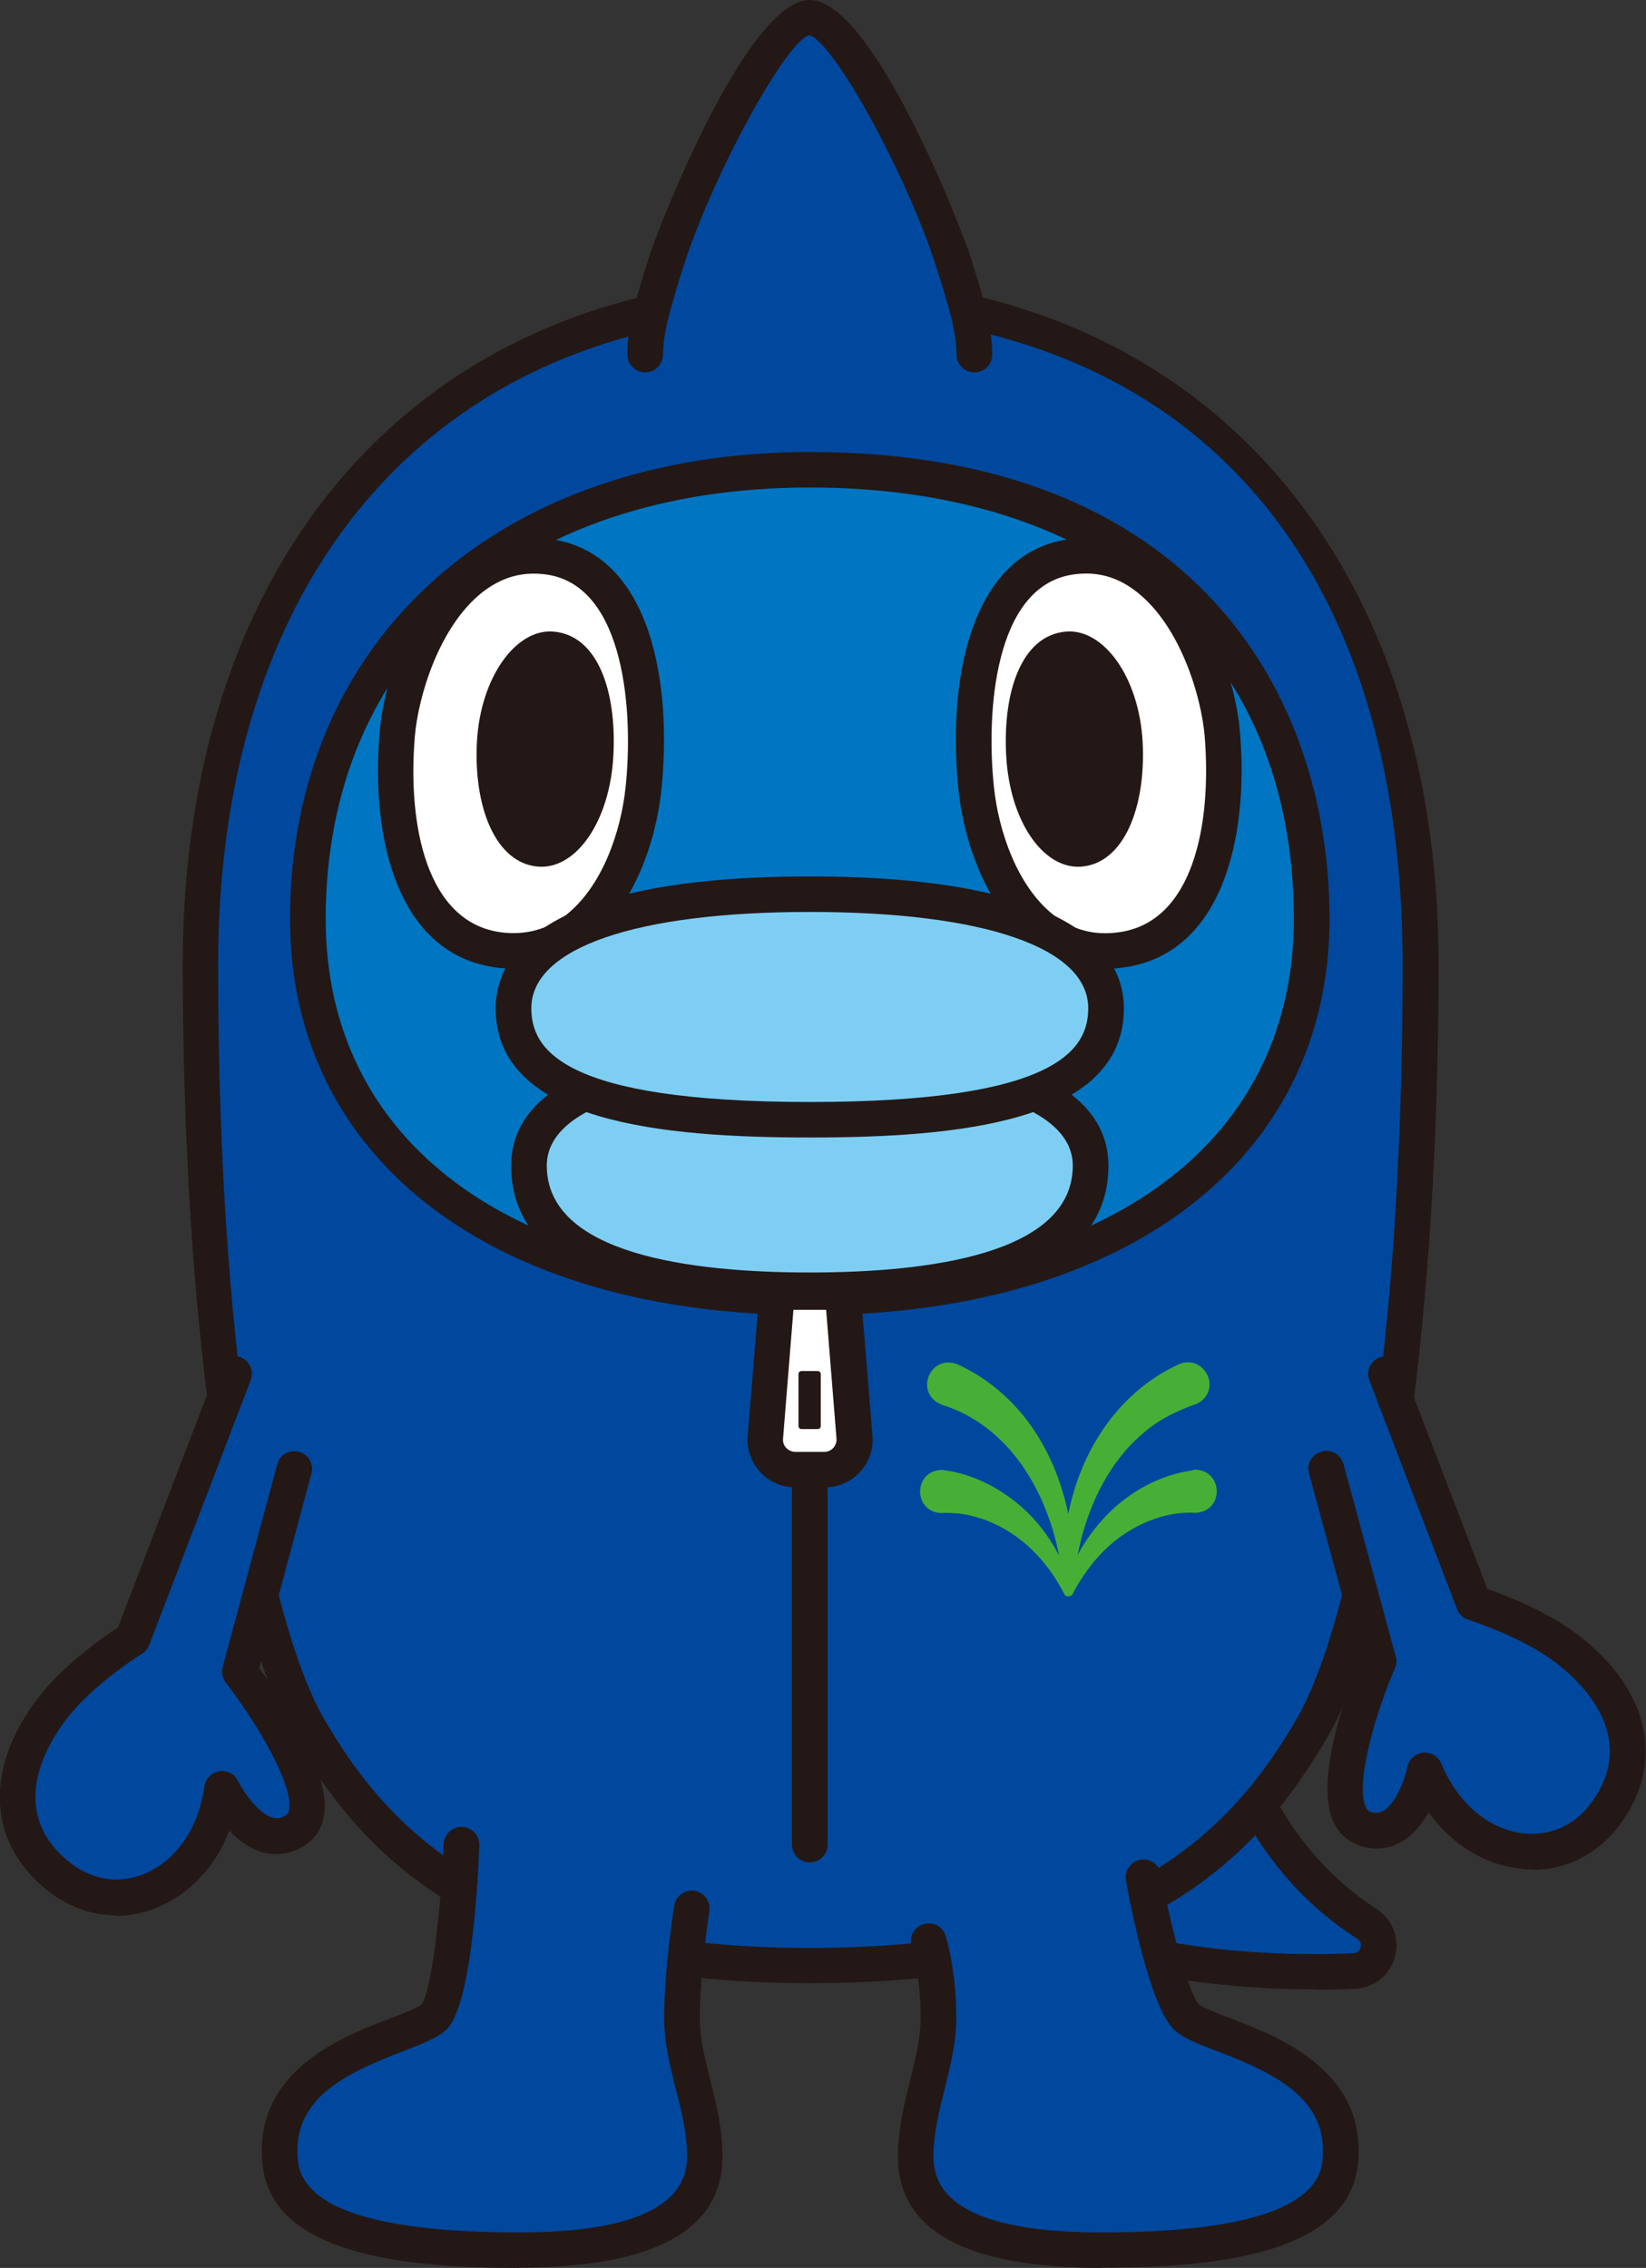 <svg width="98" height="135" viewBox="0 0 98 135" fill="none" xmlns="http://www.w3.org/2000/svg">
<rect x="0" y="0" width="98" height="135" fill="#333333" stroke="none"/>
<g clip-path="url(#clip0_55_1374)">
<path fill-rule="evenodd" clip-rule="evenodd" d="M73.142 102.827C73.142 102.827 74.593 110.157 81.369 114.491C82.643 115.301 82.13 117.257 80.608 117.31C73.726 117.592 62.102 116.834 53.326 109.787" fill="#00489E"/>
<path d="M78.308 118.42C71.479 118.42 60.845 117.187 52.654 110.615C52.194 110.245 52.123 109.575 52.494 109.135C52.866 108.677 53.52 108.606 53.98 108.976C62.632 115.936 74.345 116.535 80.555 116.271C80.856 116.271 80.962 116.059 80.997 115.936C81.033 115.83 81.068 115.566 80.785 115.39C73.708 110.861 72.151 103.356 72.098 103.038C71.992 102.457 72.363 101.911 72.929 101.805C73.513 101.699 74.062 102.069 74.186 102.633C74.186 102.704 75.654 109.575 81.935 113.61C82.908 114.244 83.35 115.372 83.05 116.482C82.749 117.592 81.811 118.332 80.661 118.385C79.953 118.42 79.157 118.438 78.326 118.438L78.308 118.42Z" fill="#231815"/>
<path fill-rule="evenodd" clip-rule="evenodd" d="M48.248 17.584C26.805 17.584 11.925 32.243 11.925 57.439C11.925 80.38 14.88 96.836 18.383 102.862C22.063 109.205 28.379 117.011 48.248 117.011C68.117 117.011 74.416 109.205 78.113 102.862C81.617 96.836 84.571 80.397 84.571 57.439C84.571 32.243 69.709 17.584 48.248 17.584Z" fill="#00489E"/>
<path d="M48.248 118.05C28.645 118.05 21.691 110.632 17.48 103.373C13.464 96.484 10.881 78.442 10.881 57.422C10.881 32.561 25.548 16.509 48.266 16.509C70.983 16.509 85.65 32.578 85.65 57.422C85.65 78.442 83.067 96.484 79.051 103.373C74.823 110.632 67.869 118.05 48.266 118.05H48.248ZM48.248 18.641C26.504 18.641 12.986 33.512 12.986 57.439C12.986 82.565 16.384 97.312 19.303 102.334C23.213 109.064 29.724 115.953 48.248 115.953C66.772 115.953 73.266 109.064 77.193 102.334C80.113 97.33 83.51 82.565 83.51 57.439C83.51 32.314 69.992 18.641 48.248 18.641Z" fill="#231815"/>
<path fill-rule="evenodd" clip-rule="evenodd" d="M55.307 115.531C55.307 115.531 55.891 117.31 55.891 120.094C55.891 122.878 54.529 125.362 54.529 128.375C54.529 131.811 57.749 133.925 65.587 133.925C73.425 133.925 79.37 132.709 79.812 128.763C80.537 122.261 71.903 121.345 70.647 120.023C69.391 118.702 68.099 111.725 68.099 111.725" fill="#00489E"/>
<path d="M65.587 135C57.537 135 53.467 132.78 53.467 128.393C53.467 126.719 53.839 125.239 54.193 123.812C54.511 122.543 54.812 121.327 54.812 120.112C54.812 117.557 54.281 115.883 54.281 115.865C54.104 115.301 54.405 114.72 54.971 114.544C55.52 114.368 56.121 114.667 56.298 115.213C56.316 115.301 56.935 117.187 56.935 120.112C56.935 121.609 56.581 122.984 56.245 124.34C55.909 125.697 55.573 126.983 55.573 128.393C55.573 131.388 58.934 132.886 65.569 132.886C73.991 132.886 78.414 131.458 78.733 128.657C79.14 124.975 75.99 123.442 72.434 122.085C71.231 121.627 70.346 121.292 69.851 120.764C68.471 119.319 67.338 113.645 67.038 111.936C66.932 111.355 67.321 110.809 67.887 110.703C68.471 110.597 69.019 110.985 69.126 111.549C69.709 114.755 70.753 118.632 71.39 119.319C71.585 119.495 72.522 119.865 73.195 120.112C76.096 121.222 81.475 123.283 80.838 128.886C80.219 134.348 71.832 134.982 65.569 134.982L65.587 135Z" fill="#231815"/>
<path fill-rule="evenodd" clip-rule="evenodd" d="M41.189 113.592C41.189 113.592 40.605 117.328 40.605 120.112C40.605 122.895 41.967 125.38 41.967 128.393C41.967 131.829 38.747 133.943 30.909 133.943C23.071 133.943 17.127 132.727 16.684 128.78C15.959 122.279 24.593 121.363 25.849 120.041C27.105 118.72 27.477 109.804 27.477 109.804" fill="#00489E"/>
<path d="M30.909 135C24.646 135 16.242 134.366 15.64 128.904C15.004 123.283 20.4 121.222 23.284 120.129C23.956 119.865 24.894 119.513 25.088 119.319C25.672 118.596 26.256 113.804 26.415 109.769C26.433 109.205 26.911 108.747 27.477 108.747H27.512C28.096 108.765 28.556 109.258 28.538 109.839C28.432 112.641 28.008 119.319 26.628 120.764C26.132 121.274 25.265 121.609 24.044 122.085C20.488 123.442 17.321 124.975 17.746 128.657C18.064 131.458 22.488 132.886 30.909 132.886C37.544 132.886 40.906 131.37 40.906 128.393C40.906 126.983 40.587 125.697 40.233 124.34C39.897 123.001 39.543 121.609 39.543 120.112C39.543 117.275 40.109 113.592 40.145 113.434C40.233 112.852 40.782 112.465 41.348 112.553C41.932 112.641 42.321 113.187 42.233 113.751C42.233 113.786 41.666 117.433 41.666 120.094C41.666 121.327 41.967 122.525 42.286 123.794C42.639 125.221 43.011 126.701 43.011 128.375C43.011 132.762 38.942 134.982 30.892 134.982L30.909 135Z" fill="#231815"/>
<path fill-rule="evenodd" clip-rule="evenodd" d="M82.554 81.789L87.774 95.409C87.774 95.409 91.153 96.449 93.4 98.193C96.461 100.572 98.372 104.219 95.647 107.937C92.922 111.654 87.066 110.65 84.854 105.382C84.854 105.382 83.952 109.734 81.263 108.853C78.202 107.866 82.077 98.88 82.077 98.88L78.963 87.41" fill="#00489E"/>
<path d="M91.277 111.284C91.011 111.284 90.746 111.284 90.481 111.231C88.34 110.985 86.429 109.769 85.049 107.884C84.677 108.553 84.147 109.223 83.457 109.628C82.696 110.069 81.829 110.157 80.944 109.857C80.254 109.628 79.706 109.135 79.387 108.448C78.22 105.875 80.254 100.536 80.962 98.827L77.936 87.71C77.777 87.146 78.113 86.564 78.68 86.406C79.246 86.247 79.83 86.582 79.989 87.146L83.103 98.616C83.174 98.845 83.156 99.092 83.05 99.303C81.935 101.875 80.661 106.139 81.316 107.567C81.404 107.778 81.51 107.813 81.581 107.848C81.97 107.972 82.2 107.884 82.36 107.796C83.12 107.355 83.669 105.84 83.793 105.17C83.881 104.712 84.27 104.377 84.731 104.325C85.191 104.307 85.633 104.536 85.81 104.977C86.8 107.338 88.623 108.888 90.693 109.135C92.285 109.311 93.772 108.659 94.745 107.302C97.575 103.461 94.249 100.219 92.692 99.021C90.622 97.418 87.438 96.431 87.42 96.413C87.101 96.325 86.854 96.079 86.748 95.779L81.528 82.159C81.316 81.613 81.599 80.996 82.147 80.803C82.696 80.591 83.315 80.873 83.51 81.419L88.552 94.581C89.614 94.951 92.144 95.92 94.019 97.365C98.212 100.625 99.15 104.906 96.478 108.571C95.187 110.333 93.311 111.302 91.241 111.302L91.277 111.284Z" fill="#231815"/>
<path fill-rule="evenodd" clip-rule="evenodd" d="M58.014 21.108C58.014 19.61 57.501 17.954 56.758 15.593C55.307 11.012 50.477 1.04 48.213 1.04C45.948 1.04 41.118 11.012 39.667 15.593C38.924 17.954 38.429 19.61 38.411 21.108" fill="#00489E"/>
<path d="M58.014 22.165C57.431 22.165 56.953 21.689 56.953 21.108C56.953 19.769 56.475 18.183 55.75 15.91C54.016 10.448 49.628 2.449 48.177 2.097C46.797 2.449 42.41 10.448 40.676 15.91C39.932 18.254 39.49 19.787 39.472 21.108C39.472 21.689 38.995 22.165 38.411 22.165C37.827 22.165 37.349 21.689 37.349 21.108C37.349 19.487 37.845 17.831 38.641 15.294C39.225 13.479 44.48 0 48.213 0C51.946 0 57.201 13.479 57.785 15.294C58.563 17.76 59.076 19.487 59.076 21.108C59.076 21.689 58.616 22.165 58.014 22.165Z" fill="#231815"/>
<path fill-rule="evenodd" clip-rule="evenodd" d="M78.113 54.708C78.113 69.473 65.251 77.226 48.23 77.226C31.21 77.226 18.347 69.473 18.347 54.708C18.347 39.943 28.698 27.962 48.23 27.962C67.763 27.962 78.113 39.926 78.113 54.708Z" fill="#0075C2"/>
<path d="M48.213 78.283C29.405 78.283 17.268 69.033 17.268 54.708C17.268 38.076 29.706 26.905 48.213 26.905C71.036 26.905 79.157 41.265 79.157 54.708C79.157 69.033 67.002 78.283 48.213 78.283ZM48.213 29.019C30.697 29.019 19.391 39.097 19.391 54.708C19.391 67.941 30.431 76.169 48.213 76.169C65.994 76.169 77.034 67.941 77.034 54.708C77.034 38.868 65.994 29.019 48.213 29.019Z" fill="#231815"/>
<path fill-rule="evenodd" clip-rule="evenodd" d="M32.696 33.16C38.393 33.988 38.782 42.586 38.305 47.009C37.827 51.449 35.155 57.245 29.741 56.558C24.628 55.906 23.16 49.704 23.655 43.749C23.974 39.873 26.769 32.296 32.696 33.16Z" fill="white"/>
<path d="M30.608 57.668C30.272 57.668 29.936 57.651 29.6 57.598C23.637 56.84 22.081 49.898 22.594 43.661C22.859 40.437 24.469 35.926 27.406 33.6C29.016 32.314 30.856 31.803 32.855 32.103C38.765 32.966 40.056 40.718 39.366 47.114C39.048 50.074 37.739 53.986 35.032 56.118C33.722 57.14 32.254 57.668 30.626 57.668H30.608ZM31.776 34.146C30.662 34.146 29.671 34.517 28.715 35.257C26.114 37.318 24.894 41.511 24.699 43.837C24.257 49.105 25.389 54.937 29.865 55.501C31.298 55.677 32.59 55.325 33.705 54.462C35.898 52.735 36.978 49.422 37.243 46.885C37.721 42.498 37.243 34.869 32.537 34.199C32.272 34.164 32.024 34.146 31.776 34.146Z" fill="#231815"/>
<path fill-rule="evenodd" clip-rule="evenodd" d="M28.397 44.137C28.184 48.013 29.494 51.413 32.077 51.59C34.324 51.731 36.306 48.876 36.518 45C36.73 41.124 35.58 37.846 32.997 37.6C30.75 37.371 28.609 40.278 28.397 44.154V44.137Z" fill="#231815"/>
<path fill-rule="evenodd" clip-rule="evenodd" d="M63.747 33.16C58.05 33.988 57.661 42.586 58.138 47.009C58.616 51.449 61.288 57.245 66.702 56.558C71.815 55.906 73.283 49.704 72.788 43.749C72.469 39.873 69.674 32.296 63.747 33.16Z" fill="white"/>
<path d="M65.817 57.668C64.189 57.668 62.721 57.157 61.411 56.118C58.704 53.986 57.395 50.074 57.077 47.114C56.387 40.718 57.678 32.966 63.588 32.103C65.587 31.803 67.427 32.314 69.037 33.6C71.956 35.926 73.584 40.437 73.832 43.661C74.345 49.898 72.77 56.84 66.825 57.598C66.489 57.651 66.153 57.668 65.817 57.668ZM63.888 34.199C59.164 34.886 58.704 42.498 59.182 46.885C59.447 49.405 60.527 52.717 62.721 54.462C63.835 55.343 65.127 55.695 66.56 55.501C71.036 54.937 72.151 49.105 71.726 43.837C71.532 41.511 70.311 37.318 67.71 35.257C66.56 34.34 65.304 33.988 63.888 34.199Z" fill="#231815"/>
<path fill-rule="evenodd" clip-rule="evenodd" d="M68.029 44.137C68.241 48.013 66.932 51.413 64.349 51.59C62.102 51.731 60.12 48.876 59.908 45C59.695 41.124 60.845 37.846 63.428 37.6C65.675 37.371 67.816 40.278 68.029 44.154V44.137Z" fill="#231815"/>
<path fill-rule="evenodd" clip-rule="evenodd" d="M48.213 63.007C37.013 63.007 31.493 65.421 31.493 69.385C31.493 74.213 37.013 76.803 48.213 76.803C59.412 76.803 64.932 74.231 64.932 69.385C64.932 65.421 59.412 63.007 48.213 63.007Z" fill="#7ECEF4"/>
<path d="M48.213 77.86C36.412 77.86 30.431 75.006 30.431 69.385C30.431 66.002 33.51 61.95 48.213 61.95C62.915 61.95 65.994 65.985 65.994 69.385C65.994 75.006 60.014 77.86 48.213 77.86ZM48.213 64.064C38.252 64.064 32.555 66.002 32.555 69.385C32.555 74.636 41.065 75.746 48.213 75.746C55.361 75.746 63.871 74.636 63.871 69.385C63.871 66.002 58.156 64.064 48.213 64.064Z" fill="#231815"/>
<path fill-rule="evenodd" clip-rule="evenodd" d="M48.213 53.211C36.288 53.211 30.573 55.924 30.573 59.994C30.573 64.804 36.606 66.637 48.213 66.637C59.819 66.637 65.852 64.804 65.852 59.994C65.852 55.906 60.138 53.211 48.213 53.211Z" fill="#7ECEF4"/>
<path d="M48.213 67.711C39.508 67.711 29.512 66.831 29.512 60.012C29.512 57.087 31.935 52.171 48.213 52.171C64.49 52.171 66.914 57.087 66.914 60.012C66.914 66.831 56.917 67.711 48.213 67.711ZM48.213 54.285C37.827 54.285 31.635 56.435 31.635 60.012C31.635 62.408 33.351 65.597 48.213 65.597C63.075 65.597 64.791 62.408 64.791 60.012C64.791 56.417 58.598 54.285 48.213 54.285Z" fill="#231815"/>
<path d="M71.054 87.516C68.011 87.939 65.552 89.965 64.154 92.572C64.26 92.079 64.366 91.603 64.508 91.128C65.162 88.872 66.365 86.688 68.188 85.207C69.108 84.432 70.169 83.939 71.284 83.551C72.806 82.741 71.709 80.538 70.152 81.225C66.56 82.899 64.349 86.353 63.605 90.123C62.827 86.37 60.721 82.952 57.077 81.243C55.378 80.503 54.37 82.952 56.086 83.622C60.031 84.855 62.296 88.678 63.057 92.608C62.579 91.674 61.96 90.793 61.199 90.053C59.837 88.714 57.997 87.71 56.068 87.498C54.352 87.551 54.352 90.018 56.068 90.07C56.351 90.035 56.723 90.07 57.059 90.088C58.97 90.317 60.721 91.357 61.978 92.819C62.508 93.418 62.951 94.105 63.34 94.828C63.375 94.951 63.464 95.022 63.57 95.022C63.712 95.039 63.853 94.969 63.889 94.828C64.649 93.4 65.693 92.114 67.038 91.251C68.259 90.458 69.745 89.965 71.16 90.053C72.929 89.982 72.841 87.445 71.072 87.48L71.054 87.516Z" fill="#45B035"/>
<path d="M48.213 110.861C47.629 110.861 47.151 110.386 47.151 109.804V77.508C47.151 76.926 47.629 76.451 48.213 76.451C48.797 76.451 49.274 76.926 49.274 77.508V109.804C49.274 110.386 48.797 110.861 48.213 110.861Z" fill="#231815"/>
<path d="M49.08 87.48H47.346C46.302 87.48 45.47 86.599 45.559 85.56L46.267 76.909H50.159L50.867 85.56C50.955 86.599 50.123 87.48 49.08 87.48Z" fill="white"/>
<path d="M49.08 88.538H47.346C46.55 88.538 45.789 88.203 45.258 87.621C44.727 87.04 44.444 86.247 44.515 85.472L45.223 76.821C45.276 76.275 45.736 75.852 46.284 75.852H50.176C50.725 75.852 51.185 76.275 51.238 76.821L51.946 85.472C52.017 86.265 51.733 87.04 51.203 87.621C50.672 88.203 49.894 88.538 49.115 88.538H49.08ZM47.24 77.966L46.62 85.648C46.603 85.93 46.727 86.106 46.815 86.194C46.956 86.335 47.151 86.423 47.346 86.423H49.08C49.292 86.423 49.469 86.335 49.61 86.194C49.681 86.106 49.823 85.912 49.805 85.648L49.186 77.966H47.257H47.24Z" fill="#231815"/>
<path d="M48.69 81.613H47.717C47.62 81.613 47.54 81.692 47.54 81.789V84.89C47.54 84.988 47.62 85.067 47.717 85.067H48.69C48.788 85.067 48.867 84.988 48.867 84.89V81.789C48.867 81.692 48.788 81.613 48.69 81.613Z" fill="#231815"/>
<path fill-rule="evenodd" clip-rule="evenodd" d="M13.942 81.789L7.891 97.576C7.891 97.576 4.883 99.426 3.149 101.664C0.796 104.73 -0.142 108.747 3.432 111.654C7.006 114.561 12.42 112.13 13.234 106.492C13.234 106.492 15.198 110.474 17.587 108.958C20.294 107.232 14.278 99.514 14.278 99.514L17.534 87.428" fill="#00489E"/>
<path d="M6.918 114.015C5.449 114.015 4.016 113.487 2.76 112.482C-0.761 109.628 -0.938 105.223 2.3 101.03C3.822 99.056 6.175 97.435 7.024 96.872L12.951 81.402C13.163 80.856 13.765 80.574 14.313 80.785C14.862 80.996 15.127 81.596 14.933 82.142L8.882 97.929C8.793 98.14 8.652 98.334 8.439 98.457C8.404 98.457 5.573 100.237 3.981 102.298C2.778 103.849 0.389 107.813 4.105 110.826C5.396 111.883 7.006 112.165 8.492 111.584C10.439 110.826 11.819 108.87 12.173 106.333C12.243 105.875 12.597 105.505 13.057 105.435C13.535 105.364 13.977 105.593 14.172 106.016C14.543 106.738 15.41 107.972 16.242 108.201C16.419 108.254 16.666 108.271 17.02 108.06C17.091 108.007 17.18 107.937 17.215 107.725C17.48 106.175 15.163 102.369 13.446 100.166C13.234 99.902 13.181 99.567 13.252 99.25L16.507 87.163C16.649 86.599 17.233 86.265 17.799 86.423C18.365 86.564 18.701 87.146 18.542 87.71L15.428 99.303C16.631 100.906 19.763 105.399 19.285 108.095C19.161 108.853 18.754 109.469 18.135 109.857C17.357 110.35 16.49 110.491 15.64 110.262C14.862 110.051 14.19 109.522 13.659 108.976C12.809 111.143 11.253 112.8 9.253 113.592C8.475 113.892 7.679 114.051 6.9 114.051L6.918 114.015Z" fill="#231815"/>
</g>
<defs>
<clipPath id="clip0_55_1374">
<rect width="98" height="135" fill="white"/>
</clipPath>
</defs>
</svg>
